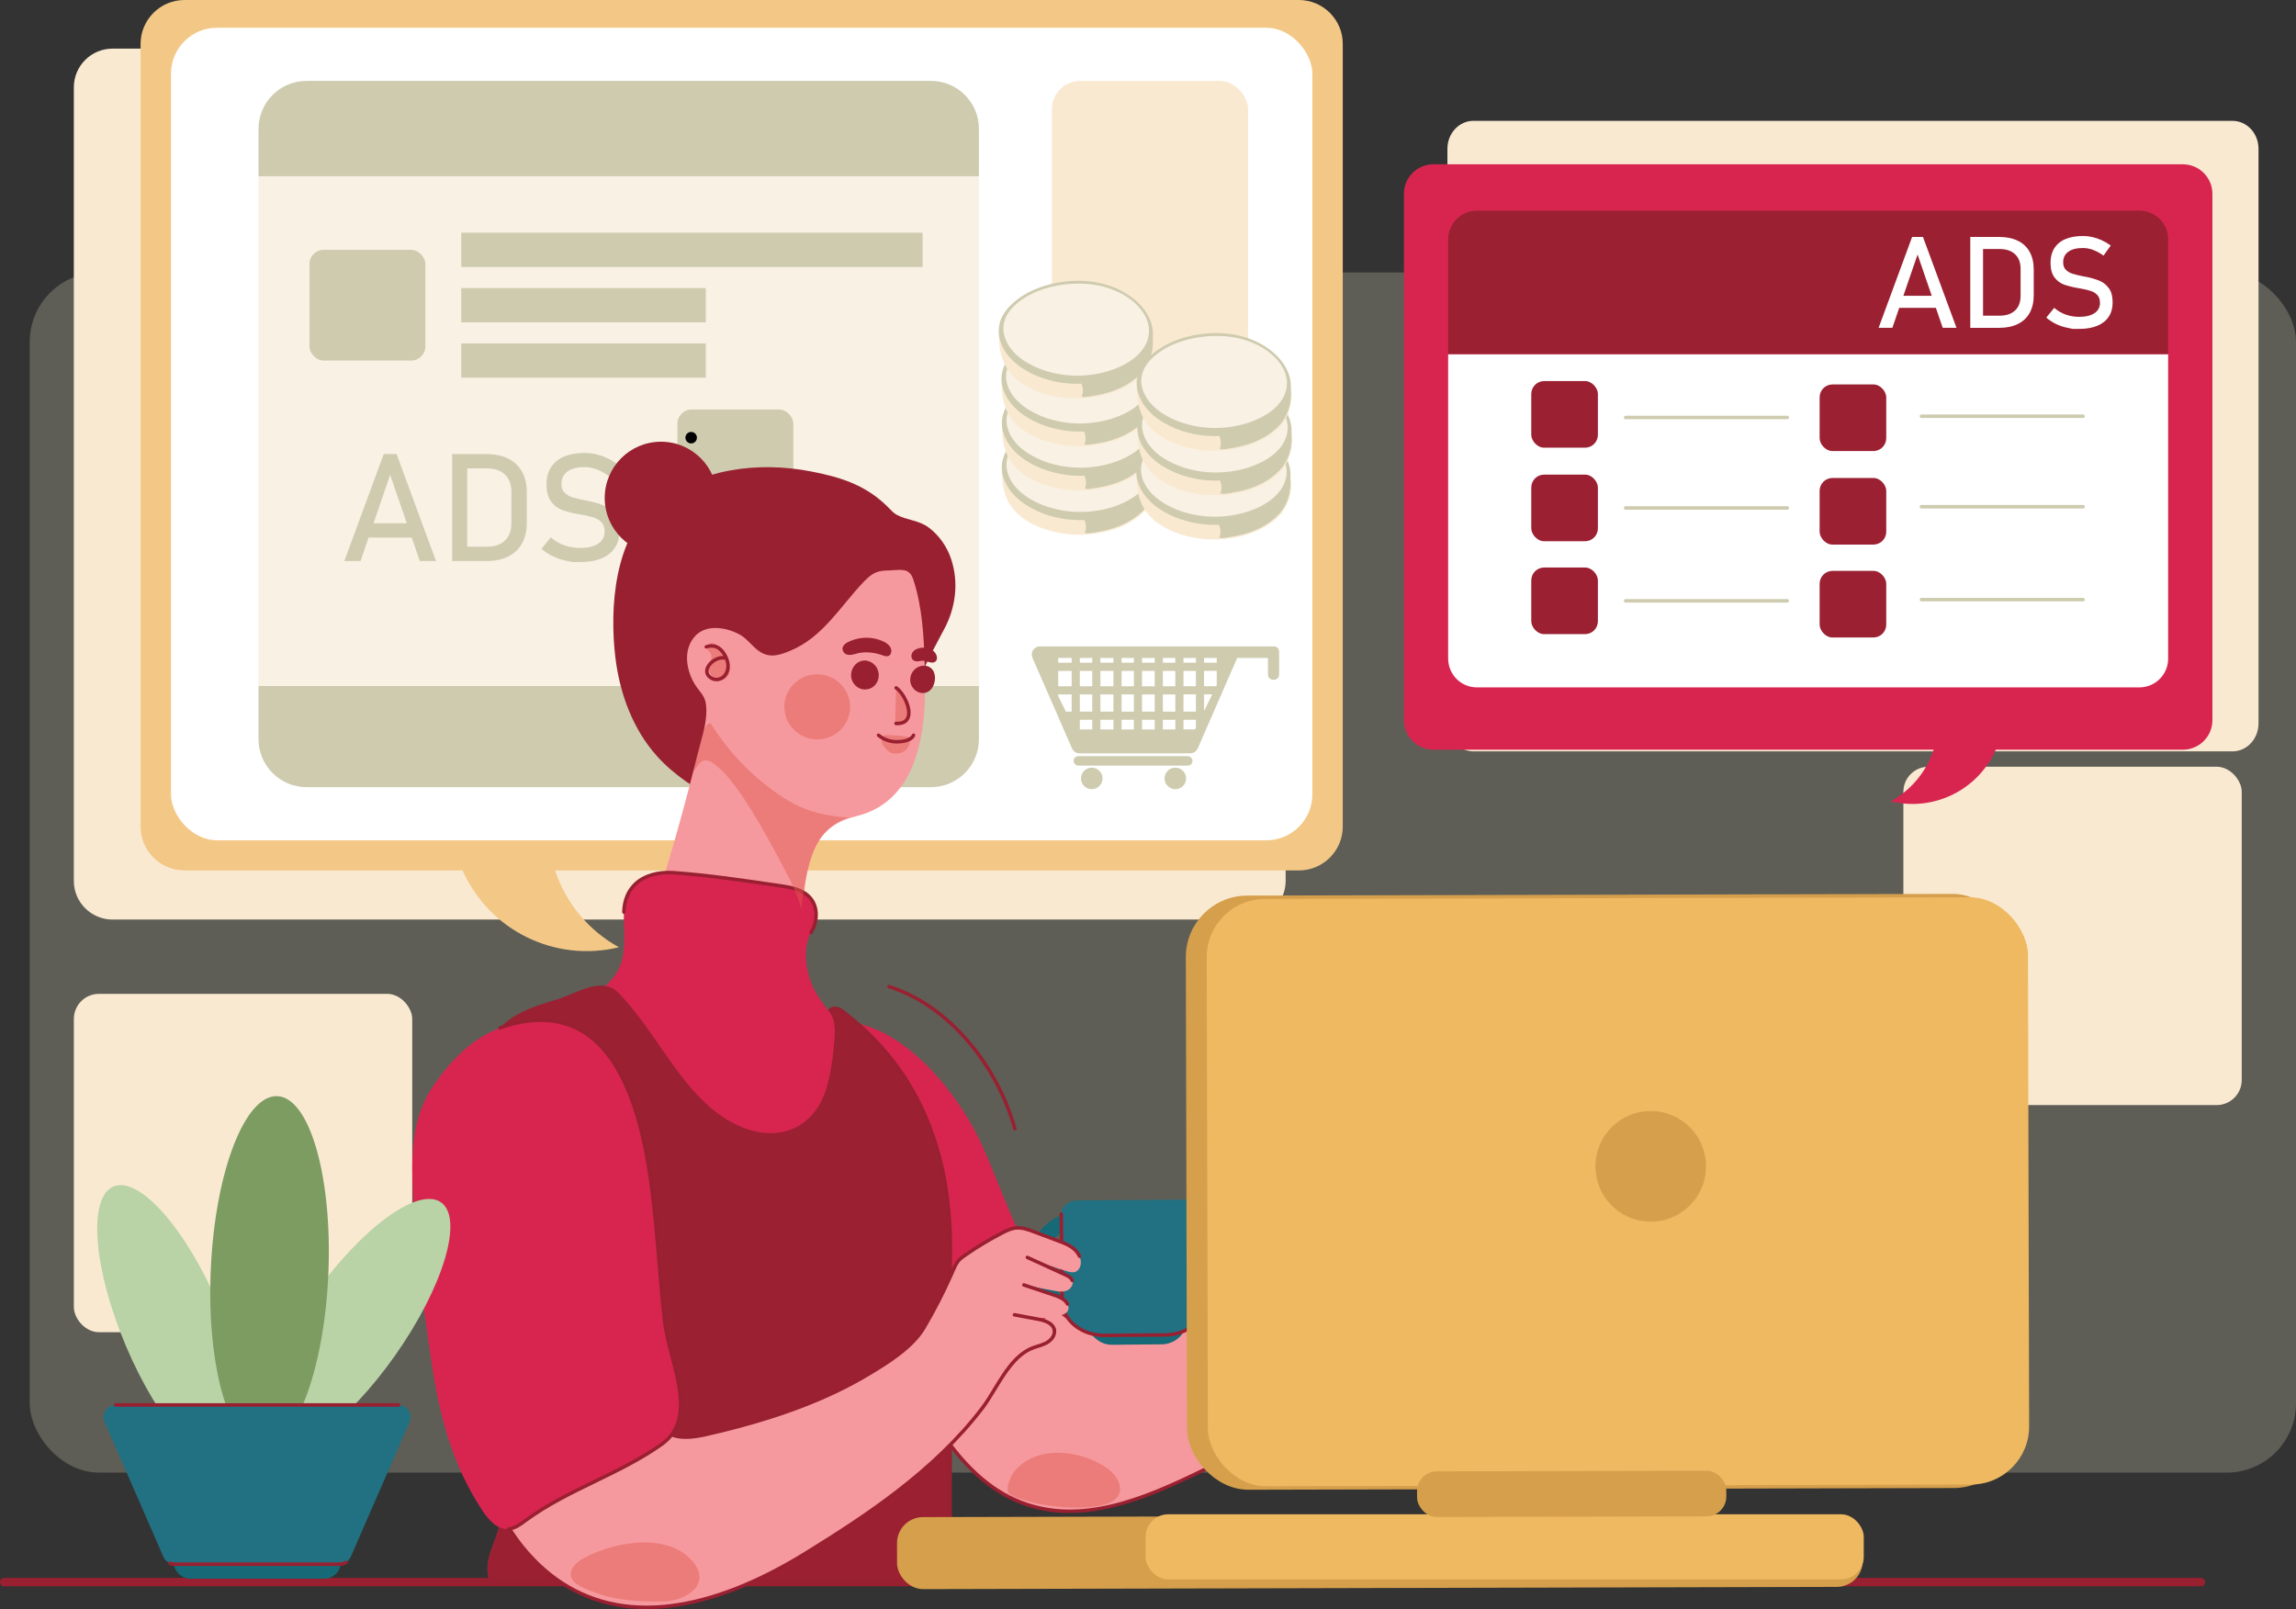 <svg xmlns="http://www.w3.org/2000/svg" id="Layer_2" data-name="Layer 2" viewBox="0 0 1000 700.85"><rect x="0" y="0" width="1000" height="700.85" fill="#333333" stroke="none"/><defs><style> .cls-1, .cls-2 { stroke: #992031; } .cls-1, .cls-2, .cls-3 { fill: #992031; } .cls-1, .cls-4 { stroke-miterlimit: 10; } .cls-5 { fill: #9b2032; } .cls-5, .cls-6, .cls-7, .cls-8, .cls-9, .cls-10, .cls-11, .cls-12, .cls-13, .cls-14, .cls-15, .cls-16, .cls-17, .cls-18, .cls-19, .cls-3 { stroke-width: 0px; } .cls-6 { opacity: .28; } .cls-6, .cls-12 { fill: #cecbaf; } .cls-6, .cls-15 { isolation: isolate; } .cls-2, .cls-20 { stroke-linecap: round; stroke-linejoin: round; stroke-width: 5px; } .cls-7 { fill: #fae9d1; } .cls-8 { fill: #f3c886; } .cls-9 { fill: #b9d2a6; } .cls-10 { fill: #d82550; } .cls-11 { fill: #7c9c62; } .cls-13 { fill: #efb961; } .cls-20 { fill: #000; stroke: #000; } .cls-14 { fill: #f8f1e4; } .cls-15 { fill: #e15a4d; opacity: .46; } .cls-16 { fill: #217182; } .cls-17 { fill: #f6999e; } .cls-18 { fill: #166976; } .cls-19 { fill: #fff; } .cls-4 { stroke-width: 3px; } .cls-4, .cls-21 { fill: #d59f4c; stroke: #d59f4c; } .cls-21 { stroke-miterlimit: 10; stroke-width: 3px; } </style></defs><g id="Layer_1-2" data-name="Layer 1"><g id="_08" data-name=" 08"><rect class="cls-6" x="12.96" y="118.67" width="987.04" height="522.73" rx="30.21" ry="30.21"></rect><path class="cls-7" d="M543.02,21.18H49.09c-9.32-.03-16.9,7.49-16.93,16.81v345.73c0,9.28,7.58,16.8,16.93,16.8h493.93c9.32.04,16.9-7.49,16.93-16.8h0V37.99c-.03-9.32-7.61-16.84-16.93-16.81,0,0,0,0,0,0Z"></path><path class="cls-7" d="M972.34,52.63h-330.6c-6.26,0-11.33,5.45-11.33,12.17v250.29c0,6.72,5.07,12.17,11.33,12.17h330.6c6.26,0,11.33-5.45,11.33-12.17V64.8c0-6.72-5.07-12.16-11.33-12.16Z"></path><path class="cls-8" d="M565.7,0H80.36c-10.57,0-19.13,8.57-19.13,19.13h0v340.86c0,10.57,8.57,19.13,19.13,19.13h121.12c11.61,26.16,40.28,40.24,68.08,33.45-13.16-7.23-23.09-19.18-27.77-33.45h323.91c10.57,0,19.13-8.57,19.13-19.13V19.13C584.83,8.57,576.26,0,565.7,0Z"></path><rect class="cls-19" x="74.47" y="12.09" width="497.12" height="353.9" rx="20.01" ry="20.01"></rect><path class="cls-12" d="M426.37,56.16c0-11.56-9.37-20.93-20.93-20.93H133.53c-11.56,0-20.93,9.37-20.93,20.93h0v20.62h313.77v-20.62Z"></path><path class="cls-12" d="M112.6,321.92c0,11.56,9.37,20.93,20.93,20.93h271.9c11.56,0,20.93-9.37,20.93-20.93v-23.21H112.6v23.21Z"></path><rect class="cls-14" x="112.6" y="76.78" width="313.76" height="221.93"></rect><rect class="cls-12" x="134.79" y="108.83" width="50.48" height="48.21" rx="6.16" ry="6.16"></rect><rect class="cls-12" x="295.05" y="178.38" width="50.48" height="48.21" rx="6.16" ry="6.16"></rect><rect class="cls-12" x="295.05" y="237.51" width="50.48" height="48.21" rx="6.16" ry="6.16"></rect><rect class="cls-12" x="200.9" y="101.36" width="200.92" height="14.93"></rect><rect class="cls-12" x="200.9" y="125.47" width="106.5" height="14.93"></rect><rect class="cls-12" x="200.9" y="149.57" width="106.5" height="14.93"></rect><path class="cls-12" d="M167.14,197.77l-17.17,46.58h7.05l3.51-10.22h18.8l3.51,10.22h7.05l-17.17-46.58h-5.57ZM162.67,227.92l7.26-21.14,7.27,21.14h-14.53Z"></path><path class="cls-12" d="M221.3,199.73c-2.65-1.3-5.84-1.95-9.58-1.95h-14.77v46.58h14.74c3.74,0,6.93-.65,9.59-1.96,2.57-1.22,4.69-3.21,6.07-5.7,1.39-2.5,2.09-5.51,2.08-9.03v-13.2c0-3.52-.69-6.53-2.08-9.03-1.37-2.49-3.49-4.48-6.05-5.7ZM222.74,227.92c0,3.25-.95,5.76-2.84,7.55-1.89,1.78-4.55,2.68-7.99,2.67h-8.42v-34.15h8.42c3.45,0,6.11.89,7.99,2.67,1.88,1.78,2.83,4.3,2.84,7.55v13.71Z"></path><path class="cls-12" d="M267.92,224.06c-1.19-1.7-2.83-3.02-4.74-3.83-2.28-.91-4.65-1.59-7.06-2.05l-.35-.07-.35-.06c-.08-.02-.16-.04-.24-.05-.08,0-.16-.03-.24-.05-1.91-.35-3.8-.8-5.66-1.36-1.28-.39-2.45-1.09-3.4-2.03-.91-.92-1.36-2.18-1.36-3.78v-.03c0-2.33.88-4.13,2.64-5.4s4.23-1.91,7.42-1.91c1.81,0,3.61.34,5.3.98,1.9.73,3.68,1.71,5.3,2.93l3.71-5.19c-1.45-1.05-3-1.96-4.63-2.71-1.53-.7-3.13-1.24-4.77-1.62-1.61-.36-3.26-.55-4.92-.54-3.48,0-6.46.53-8.94,1.6-2.48,1.07-4.36,2.62-5.65,4.66-1.29,2.04-1.94,4.5-1.94,7.38v.03c0,3.29.69,5.82,2.08,7.61,1.27,1.7,3.02,2.98,5.01,3.68,2.48.81,5.03,1.42,7.61,1.83l.48.09c.07.02.14.03.21.03.07,0,.14.01.21.03,1.75.29,3.48.72,5.17,1.26,1.26.41,2.38,1.14,3.27,2.11.84.95,1.26,2.24,1.27,3.86v.03c0,2.29-.93,4.05-2.79,5.3-1.86,1.25-4.47,1.87-7.85,1.87-2.37.02-4.72-.37-6.95-1.15-2.15-.78-4.14-1.95-5.86-3.46l-4.07,5c1.49,1.27,3.13,2.34,4.89,3.2,1.79.87,3.68,1.52,5.62,1.92l3.01.64h3.35c3.61,0,6.69-.53,9.24-1.59s4.5-2.6,5.84-4.61c1.35-2.02,2.02-4.45,2.02-7.3v-.06c.01-3.05-.62-5.46-1.89-7.22Z"></path><rect class="cls-12" x="467.6" y="329.34" width="51.78" height="4.13" rx="2.06" ry="2.06"></rect><circle class="cls-12" cx="475.5" cy="339.04" r="4.69"></circle><circle class="cls-12" cx="511.9" cy="339.04" r="4.69"></circle><path class="cls-12" d="M557,283.11c-.15-.49-.47-.91-.89-1.2-.06-.04-.12-.08-.19-.11-.26-.14-.55-.23-.84-.26-.08,0-.15,0-.23,0h-101.93c-1.96,0-3.54,1.59-3.54,3.54,0,.49.1.97.29,1.41l3.53,8.08,6.36,14.57,2,4.58c1.78,4.08,3.56,8.16,5.35,12.25.56,1.29,1.83,2.13,3.24,2.13h48.26c1.41,0,2.68-.84,3.25-2.13l17.19-39.4h13.39v7.26c0,1.24,1.01,2.25,2.25,2.25h.36c1.24,0,2.25-1.01,2.25-2.25v-10.04c0-.23-.03-.47-.1-.69ZM466.76,309.95h-2.54l-1.72-3.51-1.61-3.29v-.71h5.87v7.51ZM466.76,298.9h-5.87v-6.69h5.87v6.69ZM466.76,288.65h-5.87v-2.08h5.87v2.08ZM475.72,317.7h-5.42v-4.2h5.42v4.2ZM475.72,309.95h-5.42v-7.51h5.42v7.51ZM475.72,298.9h-5.42v-6.69h5.42v6.69ZM475.72,288.65h-5.42v-2.08h5.42v2.08ZM484.94,317.7h-5.67v-4.2h5.67v4.2ZM484.94,309.95h-5.67v-7.51h5.67v7.51ZM484.94,298.9h-5.67v-6.69h5.67v6.69ZM484.94,288.65h-5.67v-2.08h5.67v2.08ZM493.86,317.7h-5.37v-4.2h5.37v4.2ZM493.86,309.95h-5.37v-7.51h5.37v7.51ZM493.86,298.9h-5.37v-6.69h5.37v6.69ZM493.86,288.65h-5.37v-2.08h5.37v2.08ZM502.93,317.7h-5.52v-4.2h5.52v4.2ZM502.93,309.95h-5.52v-7.51h5.52v7.51ZM502.93,298.9h-5.52v-6.69h5.52v6.69ZM502.93,288.65h-5.52v-2.08h5.52v2.08ZM511.9,317.7h-5.42v-4.2h5.42v4.2ZM511.9,309.95h-5.42v-7.51h5.42v7.51ZM511.9,298.9h-5.42v-6.69h5.42v6.69ZM511.9,288.65h-5.42v-2.08h5.42v2.08ZM520.87,316.94l-.37.75h-5.05v-4.2h5.42v3.46ZM520.87,309.94h-5.42v-7.51h5.42v7.51ZM520.87,298.89h-5.42v-6.69h5.42v6.69ZM520.87,288.64h-5.42v-2.08h5.42v2.08ZM527.48,303.45l-3.06,6.26v-7.27h3.57l-.51,1.01ZM529.94,298.43l-.23.46h-5.29v-6.69h5.52v6.24ZM529.94,288.64h-5.52v-2.08h5.52v2.08Z"></path><rect class="cls-7" x="458.12" y="35.23" width="85.47" height="170.64" rx="12.34" ry="12.34"></rect><path class="cls-7" d="M438.45,217.05c3.12,7.17,9.92,10.95,15.24,12.94,7.66,2.88,15.93,3.53,23.77,2.35,6.77-1.01,13.92-3.26,19.8-8.54.52-.47,1.03-.96,1.52-1.49,4.08-4.37,6.42-12.17,4.06-19.44-.95-2.91-2.63-5.29-4.62-6.54-1.17-.73-2.42-1.08-3.65-1.43-2.11-.61-3.71-2.05-5.74-3.04-2.32-1.12-4.75-2-7.25-2.62-10.4-2.61-22.72-.99-31.61,3.47-1.65.83-3.35,2.32-5.03,2.58-2,.3-3.74.59-5.5,2.25-1.46,1.38-2.45,3.19-2.81,5.17-.16,1.01-.24,2.02-.21,3.04,0,4.33.64,8.09,2.04,11.29Z"></path><path class="cls-12" d="M464.49,213.68l.23.41c.8,1.4,1.78,2.55,2.72,3.75,2.06,2.63,3.99,5.62,5.12,9.3.39,1.27.66,2.82.17,4-.11.21-.19.44-.23.68-.11,1,4.08.08,4.66,0,6.76-1.01,13.92-3.26,19.8-8.54.52-.47,1.03-.96,1.52-1.49,4.07-4.37,6.41-12.17,4.06-19.44-.95-2.91-2.62-5.29-4.62-6.54-1.17-.73-2.42-1.08-3.65-1.43-2.11-.61-3.71-2.05-5.74-3.04-1.26-.61-2.54-1.14-3.86-1.6-1.14-.4-2.65-1.22-3.83-1.06s-2.65,1.28-3.8,1.9c-1.38.74-2.73,1.55-4.07,2.43-3.27,2.15-6.61,4.99-8.23,9.74-.65,1.89-.99,4.03-1.29,6.09-.26,1.81.29,3.44,1.05,4.86Z"></path><path class="cls-12" d="M438.21,210.84c1.61,3.09,4.2,5.95,7.54,8.32.16.11.3.22.47.33,5.48,3.72,12.7,6.27,20.39,6.89,12.4,1,25.34-3.14,32.12-10.41,4.06-4.35,5.53-9.6,4.35-14.68-1.89-8.11-10.26-15.55-21.56-18.38-10.4-2.6-22.72-.99-31.61,3.47-4.73,2.37-8.78,5.63-11.2,9.33-3.16,4.86-3.05,10.27-.51,15.14Z"></path><path class="cls-14" d="M440.12,208.98c1.52,2.76,3.96,5.32,7.12,7.43l.45.3c5.17,3.33,12,5.6,19.27,6.15,11.71.89,23.95-2.81,30.36-9.31,3.83-3.89,5.22-8.58,4.11-13.12-1.78-7.25-9.68-13.89-20.37-16.43-9.83-2.32-21.47-.87-29.87,3.11-4.47,2.13-8.3,5.03-10.58,8.35-2.98,4.34-2.88,9.18-.49,13.52Z"></path><path class="cls-7" d="M438.49,197.75c3.12,7.17,9.92,10.95,15.24,12.95,7.66,2.88,15.93,3.53,23.77,2.35,6.76-1.01,13.92-3.26,19.8-8.54.52-.47,1.03-.96,1.52-1.49,4.08-4.37,6.42-12.17,4.06-19.44-.95-2.92-2.62-5.29-4.62-6.54-1.17-.73-2.42-1.09-3.65-1.44-2.11-.59-3.71-2.04-5.74-3.03-2.32-1.12-4.75-2-7.25-2.62-10.4-2.61-22.72-.99-31.61,3.47-1.65.83-3.35,2.32-5.03,2.58-2,.3-3.74.59-5.49,2.25-1.46,1.38-2.45,3.19-2.82,5.17-.16,1.01-.23,2.02-.21,3.04,0,4.31.65,8.1,2.04,11.28Z"></path><path class="cls-12" d="M464.53,194.39c.07.14.15.28.23.41.8,1.4,1.78,2.55,2.72,3.75,2.06,2.63,3.99,5.62,5.12,9.3.39,1.27.66,2.81.18,4-.11.21-.19.44-.23.68-.11,1,4.08.08,4.66,0,6.76-1.01,13.92-3.26,19.8-8.54.52-.47,1.03-.96,1.52-1.49,4.07-4.37,6.42-12.17,4.06-19.44-.95-2.92-2.63-5.29-4.62-6.54-1.17-.73-2.42-1.08-3.65-1.43-2.11-.61-3.71-2.05-5.74-3.04-1.26-.61-2.54-1.14-3.86-1.61-1.14-.4-2.65-1.22-3.83-1.06s-2.65,1.28-3.8,1.9c-1.38.74-2.73,1.55-4.07,2.43-3.27,2.15-6.61,4.99-8.21,9.74-.65,1.89-.99,4.03-1.29,6.09-.29,1.81.27,3.44,1.03,4.86Z"></path><path class="cls-12" d="M438.25,191.55c1.61,3.09,4.2,5.95,7.54,8.31l.47.33c5.48,3.72,12.7,6.27,20.39,6.89,12.4,1,25.34-3.14,32.12-10.41,4.06-4.35,5.53-9.6,4.35-14.68-1.89-8.11-10.25-15.55-21.56-18.38-10.4-2.61-22.72-.99-31.61,3.47-4.73,2.37-8.78,5.62-11.2,9.33-3.16,4.85-3.04,10.27-.51,15.14Z"></path><path class="cls-14" d="M440.16,189.7c1.52,2.76,3.96,5.32,7.12,7.43l.45.3c5.17,3.33,11.99,5.6,19.26,6.15,11.71.89,23.95-2.81,30.36-9.31,3.83-3.89,5.23-8.58,4.11-13.12-1.78-7.25-9.69-13.9-20.37-16.43-9.83-2.33-21.47-.87-29.87,3.11-4.47,2.13-8.3,5.03-10.58,8.34-2.99,4.32-2.88,9.16-.48,13.53Z"></path><path class="cls-7" d="M438.3,178.51c3.12,7.17,9.92,10.95,15.24,12.94,7.66,2.88,15.93,3.53,23.77,2.35,6.76-1.01,13.92-3.26,19.8-8.54.52-.47,1.03-.96,1.52-1.49,4.07-4.37,6.42-12.17,4.06-19.44-.95-2.91-2.63-5.29-4.62-6.54-1.16-.73-2.41-1.08-3.65-1.43-2.11-.61-3.71-2.05-5.74-3.04-2.32-1.12-4.75-2-7.25-2.62-10.4-2.61-22.72-.99-31.6,3.47-1.65.83-3.35,2.32-5.03,2.58-2.01.3-3.74.59-5.5,2.25-1.46,1.38-2.45,3.19-2.82,5.17-.16,1.01-.23,2.02-.21,3.04,0,4.33.65,8.09,2.04,11.29Z"></path><path class="cls-12" d="M464.34,175.14c.07.14.15.28.23.41.8,1.4,1.78,2.55,2.72,3.75,2.06,2.63,3.99,5.62,5.12,9.3.39,1.27.66,2.81.17,4-.11.21-.19.44-.23.68-.11,1,4.08.08,4.66,0,6.77-1.01,13.92-3.26,19.8-8.54.52-.47,1.03-.96,1.52-1.49,4.08-4.37,6.42-12.17,4.06-19.44-.95-2.91-2.62-5.29-4.62-6.54-1.17-.73-2.42-1.08-3.65-1.43-2.11-.61-3.71-2.05-5.74-3.04-1.25-.61-2.54-1.14-3.86-1.6-1.14-.4-2.66-1.22-3.83-1.06s-2.65,1.28-3.8,1.9c-1.38.74-2.74,1.55-4.07,2.43-3.27,2.15-6.61,4.99-8.23,9.74-.65,1.89-.99,4.03-1.29,6.09-.27,1.81.29,3.44,1.05,4.86Z"></path><path class="cls-12" d="M438.07,172.3c1.61,3.09,4.2,5.95,7.54,8.31.16.11.3.22.47.33,5.48,3.72,12.7,6.27,20.39,6.89,12.4,1,25.34-3.14,32.12-10.41,4.06-4.35,5.53-9.6,4.35-14.68-1.89-8.11-10.26-15.55-21.56-18.38-10.4-2.61-22.72-.99-31.6,3.47-4.73,2.37-8.78,5.63-11.2,9.33-3.16,4.85-3.05,10.27-.51,15.14Z"></path><path class="cls-14" d="M439.97,170.44c1.52,2.76,3.96,5.32,7.12,7.43l.45.3c5.17,3.33,12,5.6,19.26,6.15,11.71.89,23.95-2.81,30.36-9.31,3.83-3.89,5.22-8.58,4.11-13.12-1.78-7.25-9.69-13.89-20.37-16.43-9.83-2.33-21.47-.87-29.87,3.11-4.47,2.13-8.3,5.03-10.59,8.35-2.99,4.34-2.88,9.18-.48,13.52Z"></path><path class="cls-7" d="M437.12,157.69c3.12,7.17,9.92,10.95,15.24,12.95,7.66,2.88,15.93,3.53,23.77,2.35,6.77-1.02,13.92-3.26,19.8-8.55.52-.47,1.03-.96,1.52-1.48,4.08-4.37,6.42-12.19,4.06-19.44-.95-2.91-2.63-5.28-4.62-6.54-1.17-.73-2.42-1.09-3.65-1.44-2.11-.61-3.71-2.04-5.74-3.04-2.32-1.12-4.75-2-7.25-2.62-10.4-2.6-22.72-.98-31.61,3.47-1.65.83-3.35,2.32-5.03,2.58-2,.3-3.74.59-5.5,2.25-1.46,1.38-2.45,3.19-2.81,5.17-.16,1.01-.23,2.02-.21,3.04,0,4.33.64,8.09,2.04,11.29Z"></path><path class="cls-12" d="M463.15,154.32l.23.41c.8,1.4,1.78,2.55,2.74,3.75,2.06,2.63,3.99,5.62,5.12,9.3.39,1.27.66,2.81.17,3.99-.11.21-.19.44-.23.68-.11,1,4.08.08,4.66,0,6.76-1.01,13.92-3.26,19.8-8.55.52-.47,1.03-.96,1.52-1.48,4.07-4.37,6.41-12.17,4.06-19.44-.95-2.91-2.62-5.28-4.62-6.54-1.17-.73-2.42-1.09-3.65-1.44-2.11-.61-3.71-2.04-5.74-3.04-1.26-.61-2.54-1.14-3.86-1.61-1.14-.4-2.65-1.22-3.83-1.06s-2.65,1.28-3.8,1.9c-1.38.74-2.73,1.55-4.07,2.43-3.27,2.15-6.61,4.98-8.23,9.74-.65,1.89-.99,4.03-1.29,6.09-.29,1.82.27,3.44,1.03,4.87Z"></path><path class="cls-12" d="M436.88,151.49c1.61,3.09,4.2,5.95,7.54,8.31l.47.33c5.48,3.72,12.7,6.27,20.39,6.89,12.4,1,25.34-3.14,32.12-10.41,4.06-4.35,5.53-9.6,4.35-14.68-1.89-8.11-10.26-15.55-21.56-18.38-10.4-2.6-22.72-.99-31.61,3.48-4.73,2.37-8.78,5.62-11.2,9.33-3.16,4.84-3.04,10.26-.51,15.13Z"></path><path class="cls-14" d="M438.78,149.62c1.52,2.76,3.96,5.32,7.12,7.43l.45.3c5.17,3.32,12,5.6,19.27,6.15,11.71.89,23.95-2.81,30.36-9.32,3.83-3.89,5.22-8.58,4.11-13.12-1.78-7.25-9.68-13.9-20.37-16.43-9.83-2.32-21.47-.87-29.87,3.11-4.47,2.13-8.3,5.03-10.58,8.35-2.99,4.34-2.88,9.18-.49,13.52Z"></path><path class="cls-7" d="M497.05,219.11c3.12,7.17,9.92,10.95,15.24,12.95,7.67,2.88,15.93,3.53,23.77,2.35,6.76-1.01,13.92-3.26,19.8-8.54.52-.47,1.03-.96,1.52-1.49,4.08-4.37,6.42-12.17,4.06-19.44-.95-2.91-2.62-5.28-4.62-6.54-1.17-.73-2.42-1.09-3.65-1.44-2.11-.61-3.71-2.04-5.74-3.04-2.32-1.12-4.75-2-7.25-2.62-10.4-2.6-22.72-.98-31.61,3.47-1.65.82-3.35,2.32-5.03,2.57-2,.3-3.74.61-5.49,2.25-1.46,1.38-2.45,3.19-2.82,5.17-.16,1.01-.23,2.02-.21,3.04,0,4.33.65,8.09,2.04,11.29Z"></path><path class="cls-12" d="M523.09,215.75c.07.14.15.27.23.41.8,1.4,1.78,2.55,2.72,3.75,2.06,2.63,3.99,5.62,5.12,9.3.39,1.27.66,2.81.18,3.99-.11.21-.19.44-.24.68-.11,1,4.08.08,4.66,0,6.76-1.01,13.92-3.26,19.8-8.54.52-.47,1.03-.96,1.52-1.49,4.07-4.37,6.42-12.17,4.06-19.44-.95-2.91-2.63-5.28-4.62-6.54-1.16-.73-2.42-1.09-3.65-1.44-2.11-.59-3.71-2.04-5.74-3.03-1.26-.61-2.54-1.14-3.86-1.61-1.14-.4-2.65-1.22-3.83-1.06s-2.65,1.28-3.8,1.9c-1.38.74-2.73,1.55-4.07,2.43-3.27,2.15-6.61,4.99-8.21,9.74-.65,1.89-.99,4.03-1.29,6.09-.28,1.8.28,3.43,1.03,4.85Z"></path><path class="cls-12" d="M496.81,212.91c1.61,3.09,4.2,5.95,7.54,8.31l.47.33c5.48,3.72,12.7,6.27,20.39,6.89,12.4,1,25.34-3.14,32.12-10.41,4.06-4.35,5.53-9.6,4.35-14.68-1.89-8.11-10.25-15.55-21.56-18.38-10.4-2.61-22.72-.99-31.61,3.47-4.73,2.37-8.78,5.62-11.2,9.33-3.16,4.85-3.04,10.27-.51,15.14Z"></path><path class="cls-14" d="M498.72,211.05c1.52,2.76,3.96,5.32,7.13,7.43l.44.3c5.17,3.33,12,5.6,19.27,6.15,11.71.89,23.95-2.81,30.36-9.31,3.83-3.89,5.23-8.58,4.11-13.12-1.78-7.25-9.69-13.9-20.37-16.43-9.83-2.33-21.47-.87-29.87,3.11-4.47,2.13-8.3,5.03-10.58,8.34-2.99,4.35-2.88,9.18-.49,13.53Z"></path><path class="cls-7" d="M497.5,199.87c3.12,7.17,9.92,10.95,15.24,12.94,7.66,2.88,15.93,3.53,23.77,2.35,6.76-1.01,13.92-3.26,19.8-8.54.52-.47,1.03-.96,1.52-1.49,4.08-4.37,6.42-12.17,4.06-19.44-.95-2.92-2.62-5.29-4.62-6.54-1.17-.73-2.42-1.08-3.65-1.43-2.11-.61-3.71-2.05-5.74-3.04-2.32-1.12-4.75-2-7.25-2.62-10.4-2.61-22.72-.99-31.61,3.47-1.65.83-3.35,2.32-5.03,2.58-2,.3-3.74.59-5.49,2.25-1.46,1.38-2.45,3.19-2.82,5.17-.16,1.01-.24,2.02-.21,3.04,0,4.32.64,8.09,2.04,11.29Z"></path><path class="cls-12" d="M523.54,196.5l.23.41c.8,1.4,1.78,2.55,2.72,3.75,2.06,2.63,3.99,5.62,5.12,9.3.39,1.27.66,2.81.17,4-.11.21-.19.44-.23.68-.11,1,4.08.08,4.66,0,6.76-1.01,13.92-3.26,19.8-8.54.52-.47,1.03-.96,1.52-1.49,4.07-4.37,6.42-12.17,4.06-19.44-.95-2.91-2.62-5.29-4.62-6.54-1.16-.73-2.42-1.08-3.65-1.43-2.11-.61-3.71-2.05-5.74-3.04-1.26-.61-2.54-1.14-3.86-1.61-1.14-.4-2.65-1.22-3.83-1.06s-2.65,1.28-3.8,1.9c-1.38.74-2.73,1.55-4.07,2.43-3.27,2.15-6.61,4.99-8.23,9.74-.65,1.89-.99,4.03-1.29,6.09-.28,1.81.29,3.44,1.05,4.86Z"></path><path class="cls-12" d="M497.26,193.66c1.61,3.09,4.2,5.95,7.54,8.31.16.11.3.22.47.33,5.48,3.72,12.7,6.27,20.39,6.89,12.4,1,25.34-3.14,32.12-10.41,4.06-4.35,5.53-9.6,4.35-14.68-1.89-8.11-10.26-15.55-21.56-18.38-10.4-2.61-22.72-.99-31.61,3.47-4.73,2.37-8.78,5.63-11.2,9.33-3.16,4.86-3.04,10.27-.51,15.14Z"></path><path class="cls-14" d="M499.17,191.8c1.52,2.76,3.96,5.32,7.12,7.43l.45.3c5.17,3.33,12,5.6,19.27,6.15,11.71.89,23.95-2.81,30.36-9.31,3.83-3.89,5.23-8.58,4.11-13.12-1.78-7.25-9.68-13.89-20.37-16.43-9.83-2.33-21.47-.87-29.87,3.11-4.47,2.13-8.3,5.03-10.58,8.34-3,4.34-2.88,9.18-.49,13.53Z"></path><path class="cls-7" d="M497.19,180.47c3.12,7.17,9.92,10.95,15.24,12.94,7.66,2.88,15.93,3.53,23.77,2.35,6.76-1.01,13.92-3.26,19.8-8.54.52-.47,1.03-.96,1.52-1.49,4.08-4.37,6.42-12.19,4.06-19.44-.95-2.91-2.62-5.29-4.62-6.54-1.17-.73-2.42-1.08-3.65-1.43-2.11-.61-3.71-2.05-5.74-3.04-2.32-1.12-4.75-2-7.25-2.62-10.4-2.61-22.72-.99-31.61,3.47-1.65.83-3.35,2.32-5.03,2.58-2,.3-3.74.59-5.49,2.25-1.46,1.38-2.45,3.19-2.82,5.17-.16,1.01-.24,2.02-.21,3.04,0,4.33.65,8.09,2.04,11.29Z"></path><path class="cls-12" d="M523.23,177.1c.07.14.15.28.23.41.8,1.4,1.78,2.55,2.74,3.75,2.06,2.63,3.99,5.62,5.12,9.3.39,1.27.66,2.81.18,4-.11.21-.19.44-.23.68-.11,1,4.08.08,4.66,0,6.76-1.01,13.92-3.26,19.8-8.54.52-.47,1.03-.96,1.52-1.49,4.07-4.37,6.42-12.17,4.06-19.44-.95-2.91-2.63-5.29-4.62-6.54-1.16-.73-2.41-1.08-3.65-1.43-2.11-.61-3.71-2.05-5.74-3.04-1.26-.61-2.54-1.14-3.86-1.6-1.14-.4-2.65-1.23-3.83-1.06s-2.65,1.28-3.8,1.9c-1.38.74-2.73,1.55-4.07,2.43-3.27,2.15-6.61,4.99-8.23,9.74-.65,1.89-.99,4.03-1.29,6.09-.29,1.81.28,3.44,1.03,4.86Z"></path><path class="cls-12" d="M496.96,174.26c1.61,3.09,4.2,5.95,7.54,8.31l.47.33c5.48,3.72,12.7,6.27,20.39,6.89,12.4,1,25.34-3.14,32.12-10.41,4.06-4.35,5.53-9.6,4.35-14.68-1.89-8.11-10.25-15.55-21.56-18.38-10.4-2.61-22.72-.99-31.61,3.47-4.73,2.37-8.78,5.63-11.2,9.33-3.16,4.86-3.04,10.27-.51,15.14Z"></path><path class="cls-14" d="M498.86,172.4c1.52,2.76,3.96,5.32,7.12,7.43l.45.3c5.17,3.33,11.99,5.6,19.26,6.15,11.71.89,23.95-2.81,30.36-9.31,3.83-3.89,5.23-8.58,4.11-13.12-1.78-7.25-9.69-13.89-20.37-16.43-9.83-2.33-21.47-.87-29.87,3.11-4.47,2.13-8.3,5.03-10.58,8.35-3,4.34-2.88,9.18-.48,13.52Z"></path><circle class="cls-3" cx="287.88" cy="216.89" r="24.5"></circle><path class="cls-17" d="M401.23,609.93c2.13,3.51,4.29,6.99,6.48,10.44,9.13,14.34,21.02,27.81,36.87,33.96,26.77,10.42,55.19-2.11,79.2-13.85,43.84-21.42,88.09-43.16,130.42-67.42,15.88-9.1,38.55-18.77,47.04-36.21,3.53-7.25-7.55-12.37-16-14.96-2.39-.74-4.82-1.34-7.28-1.78-12.12-1.96-24.53-.91-36.14,3.07-11.73,4.02-21.47,11.66-32.32,17.43-13.78,7.33-28.81,11.65-43.57,16.52-24.67,8.15-49.33,15.88-74.92,20.66-5.22.98-10.65.7-15.82-.4-3.89-.83-7.07-1.27-10.34-3.7l-31.34-23.38c-2.59-1.93-5.22-3.89-8.25-5-2.98-1.04-6.15-1.39-9.28-1.02-2.94.3-4.82-.79-7.68-1.57-6.28-1.72-13.2-1.51-19.11,1.39-9.02,4.42-15.74,17.16-10.6,26.58,7.23,13.25,14.82,26.35,22.65,39.24Z"></path><path class="cls-15" d="M474.78,635.49c1.54.61,3.03,1.32,4.48,2.13,3.49,1.97,6.64,4.54,7.91,7.75,5.9,14.83-27.64,11.73-37.04,9.09-2.62-.74-9.02-2.13-10.65-3.98-1.38-1.59-.12-5.1.61-6.72,2.02-4.56,6.88-8.37,12.71-9.98,7.12-1.95,15.15-1.01,21.98,1.72Z"></path><path class="cls-3" d="M465.92,659.01c-7.4.04-14.74-1.3-21.64-3.97-13.81-5.36-25.99-16.57-37.23-34.27-2.09-3.29-4.26-6.81-6.49-10.45h0c-8.17-13.45-15.79-26.67-22.66-39.27-2.13-3.89-2.43-8.7-.91-13.53,1.93-6.06,6.47-11.46,11.85-14.1,5.75-2.82,12.72-3.35,19.64-1.44.78.22,1.48.45,2.15.67,1.83.61,3.25,1.08,5.25.87,3.25-.38,6.54-.01,9.62,1.06,3.16,1.16,5.84,3.16,8.45,5.1l31.37,23.37c2.74,2.05,5.39,2.6,8.73,3.29l1.3.27c5.48,1.17,10.69,1.31,15.52.4,26.25-4.9,51.36-12.88,74.82-20.64,2.35-.78,4.76-1.55,7.08-2.31,12.22-3.96,24.85-8.04,36.37-14.16,3.72-1.98,7.38-4.22,10.92-6.39,6.76-4.14,13.75-8.43,21.51-11.09,11.73-4.03,24.27-5.1,36.51-3.12,2.5.45,4.96,1.05,7.38,1.81,5.23,1.6,14.36,5.07,16.66,10.36.8,1.83.73,3.74-.2,5.66-7.17,14.75-24.04,23.86-38.92,31.9-2.97,1.61-5.78,3.12-8.42,4.64-43.78,25.09-89.83,47.59-130.47,67.44-18.89,9.24-38.63,17.86-58.19,17.86ZM401.88,609.54c2.21,3.63,4.38,7.14,6.47,10.42,11.07,17.41,23.01,28.42,36.51,33.66,25.84,10.06,53-1.31,78.59-13.83,40.61-19.84,86.64-42.33,130.38-67.4,2.67-1.52,5.48-3.04,8.46-4.66,14.68-7.93,31.31-16.92,38.28-31.23.74-1.52.79-2.95.17-4.39-2.06-4.73-10.73-7.99-15.71-9.51-2.36-.73-4.75-1.32-7.18-1.76-11.99-1.94-24.28-.9-35.77,3.04-7.61,2.6-14.52,6.84-21.21,10.95-3.56,2.18-7.24,4.44-11,6.43-11.64,6.19-24.34,10.3-36.61,14.27-2.32.75-4.72,1.52-7.07,2.3-23.52,7.77-48.68,15.77-75.02,20.69-5.04.94-10.46.8-16.13-.41-.44-.09-.87-.18-1.29-.27-3.39-.7-6.31-1.31-9.33-3.56l-31.34-23.38c-2.51-1.87-5.11-3.81-8.06-4.9-2.87-1-5.93-1.33-8.94-.98-2.32.24-4.05-.33-5.88-.94-.66-.22-1.34-.44-2.08-.65-6.56-1.8-13.15-1.32-18.56,1.34-5.02,2.46-9.26,7.52-11.07,13.2-1,3.14-1.67,7.82.8,12.34,6.84,12.58,14.45,25.77,22.6,39.21Z"></path><path class="cls-10" d="M364.82,602.1c-14.24-22.37-26.73-45.8-37.38-70.09-5.99-13.68-10.28-27.05-6.94-41.93,3.09-13.74,8.47-26.88,19.78-35.92,36.06-28.78,74.29,14.98,87.76,45.33,8.21,18.47,14.3,38.11,25.73,54.77,6.06,8.82,7.73,15.56-1.35,22.45-12.68,9.62-25.05,19.64-36.98,30.19-7.72,6.83-21.82,23.9-34.2,17.34-2.4-1.27-4.06-3.58-5.61-5.82-3.71-5.36-7.31-10.8-10.82-16.31Z"></path><path class="cls-3" d="M353.4,205.37c13.3,2.57,24.22,6.11,33.85,16.01.99,1.03,1.98,2.1,3.23,2.79,4.59,2.51,9.58,2.29,14.05,5.63,4.58,3.42,8,8.42,9.77,13.83,3.3,10.07,1.98,20.82-2.93,30.12-7.58,14.39-13.03,23.02-14.23,39.32-.46,6.19-1.07,12.92-4.61,18.22-2.84,4.26-7.62,6.05-11.36,9.31-3.81,3.33-6.69,6.44-11.14,9.11-8.92,5.35-18.39,7.34-28.63,8-10.3.67-19.85-4.34-28.87-9.08-9.68-5.08-19.03-11.12-26.34-19.25-10.59-11.78-16.29-27.38-18.18-43.09-2.61-21.66-.36-52.2,17.57-66.82,18.89-15.38,44.43-18.64,67.8-14.11Z"></path><path class="cls-17" d="M287.99,431.53c-3.09-2.45-5.78-5.38-7.96-8.67-1.19-1.83-2.23-3.86-2.28-6.03-.04-1.83.63-3.59,1.27-5.3,10.91-28.96,18.68-58.96,26.42-88.91,1.27-4.89,2.56-10,2.13-15.1-.41-4.72-2.72-5.85-4.98-9.55-3.88-6.35-5.21-15.44.44-21.21,4.69-4.8,12.88-3.65,18.86-.54,3.68,1.92,5.82,5.64,9.29,7.78,4.41,2.72,8.52,1.28,12.95-.54,14.24-5.86,21.81-19.3,31.95-29.94,1.67-1.75,3.49-3.47,5.76-4.31,1.8-.66,3.75-.72,5.67-.77,4.62-.12,8.49-1.45,10.26,3.96,4.05,12.37,4.63,25.28,5,38.2.05,1.89.08,3.78.12,5.68.44,22.39-3.19,52.51-29.51,59.09-8.6,2.15-14.82,5.81-18.64,14.39-3.37,7.55-4.23,15.92-5.05,24.13-1.12,11.23-2.23,22.46-3.35,33.69-.44,4.36.47,9.43-3.33,12.15-3.53,2.52-7.91,4.1-12.2,4.74-6.13.91-12.39-.12-18.4-1.65-8.75-2.22-17.51-5.75-24.41-11.28Z"></path><path class="cls-10" d="M353.39,428.26c-2.6-6.39-3.74-16-.14-22.06,3.49-5.88,3.2-13.66-3.15-17.42-3.21-1.9-7-2.48-10.68-3.02-15.21-2.25-30.43-4.51-45.78-5.63-11.56-.84-21.47,4.37-21.91,17.12-.3,8.64,1.74,19.01-3.35,26.67-4.26,6.39-11.11,11.11-17.88,14.47-8.52,4.24-17.8,7.37-25.02,13.56-14.94,12.82-21.3,44.71-24.61,63.29-4.5,25.11-3.83,51.15,2.25,75.93,3.99,16.24,10.31,31.84,13.93,48.17,1.89,8.52,2.46,16.93.4,25.45-1.9,7.85-7.19,15.5-4.26,23.71h68.98l87.18.02h31.53c2.59,0,6.66.8,9.13,0,7.54-2.43-4.36-14.94-6.37-18.75-6.53-12.35-6.39-29.53-4.68-45.13.68-6.26,1.62-12.26,2.47-17.6,3.59-22.49,11.36-44.32,11.9-67.26.84-35.9-23.3-66.26-46.02-92.16-5.19-5.88-10.93-11.98-13.93-19.35Z"></path><path class="cls-5" d="M402.78,485.44c-.2-.45-.41-.89-.61-1.34-7.34-16.23-18.3-30.12-32.19-41.25-2.16-1.73-5.64-5.32-8.42-2.85-.07.05-.12.11-.15.19-.03.11-.03.22,0,.33.2.81.67,1.52,1.03,2.27,1.83,3.82.96,10.01.61,14.1-.45,4.82-1.23,9.59-2.35,14.3-4.76,20.42-22.01,27.73-40.81,18.26-9.56-4.82-17.1-12.87-23.59-21.38-8.95-11.74-16.64-24.92-26.87-35.6-7.3-7.61-18.62.4-26.93,2.86-8.13,2.41-16.53,4.97-22.89,10.58-17.53,15.46-17.95,55.88-19.14,77.2-1.35,24.01.23,48.09,4.7,71.71,4.26,22.4,17.86,46.96,12.28,69.98-1.9,7.85-7.19,15.5-4.26,23.71h68.98l87.18.02c10.51,0,22.36,1.57,32.73.02,4.89-.73,10.31-3.97,11.47-9.11.3-1.41.32-2.88.33-4.33v-124.28c.37-9.59-.04-19.2-1.22-28.73-.34-2.82-.76-5.63-1.27-8.43-1.79-9.7-4.67-19.17-8.6-28.21Z"></path><path class="cls-3" d="M402.07,689.31c-.42.03-.79-.29-.82-.71-.03-.42.29-.79.71-.82,4.45-.66,9.74-3.61,10.84-8.52.3-1.34.3-2.77.3-4.17v-124.27c.37-9.56-.04-19.14-1.22-28.64-.37-3.04-.79-5.78-1.27-8.38-1.77-9.65-4.64-19.06-8.56-28.06-.2-.45-.41-.89-.61-1.33-7.22-15.97-17.97-29.76-31.97-40.97-.26-.21-.54-.45-.84-.7-2.54-2.13-4.79-3.78-6.59-2.17-.31.28-.8.25-1.08-.06-.28-.31-.25-.8.06-1.08,2.94-2.61,6.33.25,8.58,2.13.3.24.56.47.82.68,14.19,11.37,25.09,25.34,32.41,41.53.2.45.41.9.61,1.35,3.96,9.1,6.86,18.63,8.66,28.39.49,2.63.91,5.41,1.28,8.47,1.18,9.57,1.59,19.22,1.22,28.86v124.25c0,1.47,0,2.99-.34,4.5-1.26,5.61-7.16,8.95-12.1,9.69l-.09.02Z"></path><path class="cls-3" d="M353.25,406.96c-.14,0-.27-.04-.39-.11-.36-.21-.48-.68-.27-1.04,1.68-2.83,2.41-6.11,2.01-9.01-.38-3.09-2.2-5.82-4.9-7.37-3.12-1.85-7-2.43-10.4-2.93l-.23-.03c-14.88-2.2-30.26-4.48-45.5-5.59-6.61-.48-12.3,1.09-16.03,4.44-3.19,2.86-4.89,6.88-5.07,11.95-.01.42-.37.75-.79.73-.42-.01-.75-.37-.73-.79.19-5.5,2.07-9.88,5.57-13.03,4.04-3.62,10.13-5.34,17.16-4.82,15.29,1.12,30.71,3.4,45.61,5.6l.23.03c3.55.53,7.57,1.12,10.95,3.12,3.11,1.77,5.2,4.91,5.63,8.47.45,3.29-.33,6.83-2.21,9.99-.14.23-.39.37-.65.37Z"></path><path class="cls-15" d="M352.08,352.82c-1.42-.5-2.83-1.06-4.2-1.69-3.22-1.53-6.3-3.34-9.21-5.41-11.68-8.1-21.58-18.51-29.07-30.59-1.66-.17-2.64,1.74-3.12,3.32-1.07,3.49-2.05,7-2.94,10.53-.61,2.38-.93,6.3-2.37,8.32l2.53-3.54c.69-.97,1.45-1.99,2.57-2.4,1.78-.65,3.69.48,5.17,1.66,4.87,3.91,8.64,8.98,12.11,14.15,5.42,8.09,10.23,16.56,14.76,25.16,4.13,7.83,8.74,15.68,10.95,24.27-.45-1.74.21-4.26.4-6.02.3-2.64.72-5.26,1.27-7.88,1.81-8.52,4.31-17.55,11.65-23,2.03-1.52,5.32-3.69,8-3.6-6.19-.23-12.55-1.19-18.5-3.29Z"></path><path class="cls-1" d="M387.3,282.06c.13.22.23.45.3.69.33,1.03,0,2.46-1.26,2.6-.51.01-1.02-.09-1.49-.3-3.47-1.25-7.3-1.85-10.95-1.1-1.76.37-4.81,1.75-6.09-.26-1.96-3.06,4.41-4.75,6.29-5.11,3.46-.67,7.04-.26,10.26,1.17,1.1.49,2.3,1.22,2.94,2.3Z"></path><path class="cls-1" d="M407.56,286.94c-.05.33-.21.63-.47.84-.37.25-.81.36-1.25.3-1.32-.07-2.54-.8-3.86-.8s-2.93.72-3.96-.17c-.67-.57-.74-1.64-.34-2.43.45-.77,1.16-1.35,2.01-1.64,2.64-1.06,6.69-.36,7.75,2.64.14.4.19.83.12,1.26Z"></path><ellipse class="cls-15" cx="355.94" cy="307.88" rx="14.19" ry="14.33" transform="translate(30.5 647.84) rotate(-87.11)"></ellipse><path class="cls-15" d="M390.31,299.73c2.01,1.62,4.46,4.56,5.02,7.93.1.63.15,4.54-.03,5.14-.61,2.05-3.59,2.07-5.42,1.8l.43-14.87Z"></path><path class="cls-2" d="M373.16,294.09c0,.2.02.41.05.61.3,1.63,1.64,3.02,3.33,3.1,4.42.22,5.12-6.47.69-7.55-2.29-.54-4.08,1.73-4.07,3.85Z"></path><path class="cls-2" d="M398.93,296.01c0,.11,0,.22,0,.33.26,2.74,3.68,4.38,5.17,1.56.94-1.79,1.16-5.45-1.67-5.48-1.92,0-3.5,1.69-3.5,3.58Z"></path><path class="cls-15" d="M316.74,294.83c-1.71,1.83-4.31,1.64-6.14.09-.98-.83-1.52-1.87-1.95-3.04-.54-1.52.15-2.43.76-3.89.45-1.06.72-2.35.11-3.35-.35-.56-.95-.95-1.25-1.55-.29-.64-.25-1.39.12-1.99,1.98-3.27,6.3,1.9,7.45,3.74,1.68,2.67,3.41,7.28.9,9.99Z"></path><path class="cls-3" d="M390.85,315.88c-.21,0-.42,0-.64-.02-.42-.02-.74-.38-.72-.8s.38-.74.8-.72c2.46.14,3.99-.62,4.55-2.27,1.13-3.35-1.94-9.82-4.96-11.84-.35-.23-.44-.71-.21-1.06.23-.35.71-.44,1.06-.21h0c3.19,2.15,7.02,9.24,5.55,13.59-.52,1.54-1.89,3.33-5.43,3.33Z"></path><path class="cls-3" d="M312.05,296.73c-.88,0-1.74-.23-2.49-.66-2.2-1.26-2.98-3.22-2.15-5.39,1.01-2.61,4.53-5.21,7.67-4.93-.59-1.09-1.4-2.04-2.38-2.79-1.33-.96-3.04-1.13-4.84-.5-.4.14-.83-.07-.97-.46-.14-.4.07-.83.46-.97,2.28-.8,4.49-.55,6.24.7,1.8,1.29,3.35,3.72,3.99,6.2.58,2.27.25,4.55-.91,6.26-1.02,1.57-2.75,2.52-4.62,2.56ZM314.65,287.26c-2.2,0-4.99,1.83-5.82,3.97-.56,1.45-.06,2.63,1.48,3.52,1.7.97,3.9.36,5.1-1.42.91-1.33,1.16-3.21.69-5.03-.08-.33-.19-.66-.3-.98-.13.04-.27.05-.4.02-.25-.05-.5-.08-.75-.08Z"></path><path class="cls-15" d="M390.77,328.19c.39-.04.77-.1,1.15-.19,2.76-.67,4.04-2.58,4.48-5.28.09-.52.12-1.13-.26-1.49-.27-.21-.59-.34-.93-.36-2.78-.4-5.58-.64-8.39-.74-.44-.05-.89-.02-1.31.1-4.03,1.43.41,6.87,2.68,7.69.83.28,1.72.38,2.59.28Z"></path><path class="cls-3" d="M390.68,323.85h-.19c-3.05-.02-6.01-1.1-8.36-3.04-.32-.27-.36-.75-.09-1.07.27-.32.75-.36,1.07-.09,2.08,1.72,4.7,2.67,7.4,2.68,2.08.03,5.82-.44,6.67-2.4.17-.39.62-.56,1-.39.39.17.56.62.39,1-1.33,3.09-6.45,3.31-7.9,3.31Z"></path><polygon class="cls-20" points="301.03 190.63 301.03 190.63 301.03 190.63 301.03 190.63 301.03 190.63"></polygon><path class="cls-3" d="M442.02,492.42c-.34,0-.64-.23-.73-.56-3.7-13.39-10.76-26.68-19.88-37.44-9.94-11.73-21.85-20.02-34.44-23.98-.4-.13-.62-.55-.5-.95s.55-.62.95-.5c12.87,4.05,25.02,12.5,35.14,24.45,9.26,10.93,16.43,24.43,20.18,38.03.11.4-.12.82-.53.93,0,0,0,0,0,0-.07.02-.14.02-.2.02Z"></path><rect class="cls-7" x="829" y="333.95" width="147.37" height="147.37" rx="10.93" ry="10.93"></rect><rect class="cls-7" x="32.17" y="432.87" width="147.37" height="147.37" rx="10.93" ry="10.93"></rect><path class="cls-10" d="M624.33,71.56h326.39c7.1,0,12.87,5.76,12.87,12.86v229.25c0,7.1-5.76,12.86-12.86,12.86h-81.46c-7.8,17.59-27.09,27.07-45.78,22.49,8.85-4.86,15.53-12.9,18.68-22.49h-217.85c-7.1,0-12.86-5.76-12.86-12.86h0V84.43c0-7.1,5.75-12.87,12.85-12.88h.02Z"></path><path class="cls-19" d="M630.74,286.82c-.03,6.92,5.56,12.55,12.47,12.57h288.63c6.92-.03,12.5-5.66,12.47-12.57v-132.59h-313.58v132.59Z"></path><path class="cls-5" d="M931.84,91.76h-288.63c-6.89,0-12.47,5.59-12.47,12.47h0v49.99h313.58v-49.99c0-6.89-5.59-12.47-12.47-12.47h0Z"></path><rect class="cls-5" x="666.93" y="165.98" width="29.02" height="29.02" rx="5.61" ry="5.61"></rect><rect class="cls-5" x="666.93" y="206.72" width="29.02" height="29.02" rx="5.61" ry="5.61"></rect><rect class="cls-5" x="666.93" y="247.18" width="29.02" height="29.02" rx="5.61" ry="5.61"></rect><rect class="cls-5" x="792.52" y="167.44" width="29.02" height="29.02" rx="5.61" ry="5.61"></rect><rect class="cls-5" x="792.52" y="208.18" width="29.02" height="29.02" rx="5.61" ry="5.61"></rect><rect class="cls-5" x="792.52" y="248.64" width="29.02" height="29.02" rx="5.61" ry="5.61"></rect><path class="cls-12" d="M778.44,182.59h-70.43c-.42,0-.76-.34-.76-.76s.34-.76.76-.76h70.43c.42,0,.76.34.76.76s-.34.76-.76.76Z"></path><path class="cls-12" d="M778.44,221.99h-70.43c-.42,0-.76-.34-.76-.76s.34-.76.76-.76h70.43c.42,0,.76.34.76.76s-.34.76-.76.76Z"></path><path class="cls-12" d="M778.44,262.46h-70.43c-.42,0-.76-.34-.76-.76s.34-.76.76-.76h70.43c.42,0,.76.34.76.76s-.34.76-.76.76Z"></path><path class="cls-12" d="M907.28,182.06h-70.43c-.42,0-.76-.34-.76-.76s.34-.76.76-.76h70.43c.42,0,.76.34.76.76s-.34.76-.76.76h0Z"></path><path class="cls-12" d="M907.28,221.47h-70.43c-.42,0-.76-.34-.76-.76s.34-.76.76-.76h70.43c.42,0,.76.34.76.76s-.34.76-.76.76h0Z"></path><path class="cls-12" d="M907.28,261.93h-70.43c-.42,0-.76-.34-.76-.76s.34-.76.76-.76h70.43c.42,0,.76.34.76.76s-.34.76-.76.76h0Z"></path><path class="cls-19" d="M832.81,103.19l-14.6,39.59h5.99l2.98-8.69h15.98l2.98,8.69h5.99l-14.6-39.59h-4.72ZM829,128.82l6.18-17.97,6.17,17.97h-12.35Z"></path><path class="cls-19" d="M878.83,104.86c-2.25-1.11-4.97-1.66-8.14-1.66h-12.55v39.59h12.53c3.18,0,5.9-.55,8.16-1.66,2.19-1.04,4-2.73,5.17-4.85,1.18-2.12,1.77-4.68,1.77-7.68v-11.22c0-3-.59-5.56-1.77-7.68-1.17-2.11-2.98-3.81-5.16-4.85ZM880.05,128.82c0,2.76-.8,4.9-2.41,6.41-1.61,1.52-3.87,2.27-6.79,2.27h-7.16v-29.04h7.16c2.92,0,5.19.76,6.79,2.27,1.61,1.52,2.41,3.65,2.41,6.41v11.67Z"></path><path class="cls-19" d="M918.47,125.54c-1.01-1.44-2.41-2.57-4.03-3.25-1.94-.77-3.95-1.36-6.01-1.74l-.3-.05-.3-.05c-.07-.02-.14-.03-.2-.04-.07-.01-.14-.02-.2-.04-1.62-.29-3.23-.68-4.81-1.16-1.09-.33-2.08-.93-2.89-1.73-.76-.78-1.14-1.85-1.14-3.22v-.03c0-1.98.75-3.51,2.25-4.59s3.6-1.62,6.3-1.62c1.54,0,3.07.29,4.51.83,1.61.62,3.13,1.45,4.51,2.49l3.16-4.41c-1.23-.89-2.55-1.67-3.93-2.3-1.3-.6-2.66-1.06-4.06-1.38-1.37-.31-2.77-.46-4.18-.46-2.96,0-5.49.45-7.61,1.36-1.97.79-3.65,2.18-4.8,3.96-1.1,1.73-1.65,3.83-1.65,6.28v.03c0,2.8.59,4.95,1.77,6.47,1.08,1.44,2.56,2.53,4.26,3.13,2.11.68,4.27,1.2,6.47,1.54l.41.08c.06.02.12.03.18.03.06,0,.12,0,.18.03,1.49.25,2.96.61,4.4,1.07,1.07.35,2.03.97,2.78,1.8.72.81,1.08,1.9,1.08,3.28v.03c.07,1.82-.84,3.53-2.37,4.51-1.58,1.07-3.8,1.61-6.66,1.61-2.01.02-4.01-.31-5.91-.98-1.83-.66-3.52-1.66-4.98-2.94l-3.46,4.26c1.27,1.08,2.66,2,4.15,2.74,1.52.74,3.13,1.29,4.78,1.63l2.56.54h2.86c3.07,0,5.69-.45,7.86-1.35,2.17-.9,3.83-2.21,4.97-3.92,1.14-1.72,1.72-3.78,1.72-6.2v-.05c0-2.62-.54-4.68-1.62-6.18Z"></path><path class="cls-3" d="M958.59,690.91H1.83c-1.01,0-1.83-.82-1.83-1.83s.82-1.83,1.83-1.83h956.77c1.01,0,1.83.82,1.83,1.83s-.82,1.83-1.83,1.83Z"></path><path class="cls-18" d="M447.94,550.64c.11,12.6,10.42,22.73,23.02,22.62,12.6-.11,22.73-10.42,22.62-23.02-.11-12.6-10.42-22.73-23.02-22.62h0c-12.6.11-22.73,10.42-22.62,23.02ZM454.82,550.58c-.08-8.8,6.99-16,15.79-16.07,8.8-.08,16,6.99,16.07,15.79.08,8.8-6.99,16-15.79,16.07-8.8.08-16-6.99-16.07-15.79Z"></path><rect class="cls-18" x="472.67" y="529.61" width="44.3" height="56.01" rx="11.23" ry="11.23" transform="translate(-4.94 4.43) rotate(-.51)"></rect><path class="cls-16" d="M525.64,563.69l-.39-35.39c-.03-3.24-3.21-5.84-7.1-5.81l-48.97.36c-3.89.03-7.01,2.67-6.98,5.91l.14,12.99c-.03.35-.04.71-.04,1.06l.25,23.67c.09,8.44,8.39,15.21,18.53,15.16l26.31-.19c10.15-.07,18.3-6.98,18.21-15.42l-.02-1.65c.03-.23.05-.46.05-.68Z"></path><path class="cls-3" d="M480.94,582.4c-10.47,0-19.03-7.11-19.13-15.91l-.25-23.67c0-.33,0-.68.04-1.09l-.14-12.96c0-.42.33-.76.75-.77h0c.42,0,.76.33.76.75l.14,13s0,.04,0,.06c-.03.39-.04.7-.04,1l.25,23.67c.09,8.01,8.05,14.47,17.77,14.4l26.31-.19c4.28-.03,8.39-1.34,11.58-3.7.34-.25.81-.18,1.06.15s.18.81-.15,1.06c-3.44,2.54-7.87,3.96-12.47,3.99l-26.31.19h-.17Z"></path><path class="cls-17" d="M414.2,555.47c.32-.71.63-1.42.94-2.13.63-1.45,1.25-2.92,2.27-4.13.85-1,1.93-1.78,3.01-2.53,5.24-3.63,10.7-6.91,16.37-9.82,1.73-.89,3.52-1.76,5.45-1.99,2.77-.33,5.52.66,8.13,1.65l10.57,3.96c2.51.94,5.09,1.93,7.08,3.72s3.29,4.63,2.52,7.2c-.32,1.08-1.05,2.1-2.09,2.52-1.24.5-2.63.12-3.91-.28-5.76-1.8-11.46-3.79-17.09-5.97l16.49,7.54c1.23.57,2.57,1.24,3.08,2.5.71,1.77-.73,3.82-2.52,4.47s-3.78.3-5.66-.05l-12.88-2.45,12.96,4.34c2.35.79,4.94,1.77,6.05,3.99.46.84.53,1.84.19,2.74-.48,1.09-1.67,1.67-2.8,2.06-6.55,2.27-13.73,1.06-20.54-.16l10.18,1.9c3.04.57,6.69,1.73,7.24,4.76.44,2.39-1.49,4.63-3.65,5.74s-4.64,1.48-6.83,2.52c-9.79,4.66-14.67,17.65-20.95,25.84-20.32,26.56-48.68,45.72-76.85,63.09-35.57,21.94-82.15,37.55-116.43,4.85-15.52-14.81-24.19-35.64-27.99-56.75-4.48-24.91-7.91-49.62-3.43-74.82,1.01-5.71,2.49-11.65,6.43-15.91,4.67-5.06,11.87-6.79,18.68-7.88,10.15-1.62,20.42-2.36,30.69-2.2,3.11.05,6.36.22,9.04,1.78,3.89,2.28,5.66,6.92,6.89,11.26,6.95,24.61,5.7,50.77,10.09,75.97.58,3.3,1.32,6.75,3.53,9.28,4.42,5.05,12.38,4.26,18.93,2.77,24.64-5.61,49.55-13.42,71.31-26.55,8.26-4.98,18.69-11.44,23.7-19.93,4.37-7.39,8.32-15.03,11.81-22.87Z"></path><path class="cls-3" d="M281.58,700.85c-18.4,0-34.37-6.36-47.59-18.96-4.85-4.66-9.12-9.9-12.71-15.59-.23-.35-.12-.83.23-1.05.35-.23.83-.12,1.05.23h0c3.52,5.59,7.71,10.73,12.47,15.31,12.92,12.33,28.55,18.54,46.55,18.54,3.53,0,7.05-.23,10.55-.68,17.84-2.24,37.49-9.91,58.39-22.82,26.14-16.13,55.77-35.6,76.64-62.91,1.87-2.43,3.59-5.28,5.42-8.29,4.31-7.09,8.76-14.43,15.81-17.78,1.09-.49,2.22-.9,3.37-1.23,1.18-.33,2.33-.76,3.44-1.28,1.83-.93,3.62-2.87,3.25-4.92-.07-.41.21-.81.62-.88.41-.07.8.2.88.61.51,2.83-1.66,5.33-4.06,6.55-1.18.56-2.42,1.03-3.68,1.38-1.08.31-2.14.69-3.17,1.15-6.64,3.16-10.95,10.29-15.16,17.19-1.85,3.04-3.6,5.92-5.51,8.43-21.03,27.5-50.81,47.08-77.05,63.29-21.09,13.01-40.94,20.76-59,23.02-3.57.46-7.16.69-10.76.7Z"></path><path class="cls-3" d="M459.23,580.07c-.37,0-.68-.27-.75-.63-.37-2.02-2.54-3.38-6.62-4.14l-10.18-1.9c-.41-.08-.69-.48-.61-.89s.48-.69.89-.61h0l10.18,1.9c1.76.33,7.11,1.33,7.84,5.37.07.41-.2.81-.61.89-.05,0-.1.01-.14.01Z"></path><path class="cls-3" d="M464.95,568.76c-.29,0-.55-.16-.68-.42-.96-1.92-3.3-2.84-5.61-3.61l-12.96-4.35c-.4-.13-.62-.56-.49-.96.13-.4.56-.62.96-.49,0,0,.01,0,.02,0l12.96,4.34c2.62.88,5.27,1.94,6.49,4.38.19.38.03.84-.35,1.02-.1.05-.22.08-.33.08h0Z"></path><path class="cls-3" d="M467.01,558.46c-.31,0-.59-.19-.71-.48-.39-.97-1.5-1.54-2.69-2.09l-16.49-7.54c-.38-.17-.55-.63-.38-1.01.17-.38.63-.55,1.01-.38h0l16.49,7.54c1.43.65,2.87,1.41,3.47,2.9.16.39-.03.83-.42.99-.09.04-.19.05-.28.05Z"></path><path class="cls-3" d="M298.71,626.73c-2.58,0-4.76-.4-6.66-1.19-.39-.16-.57-.61-.41-.99.16-.39.61-.57.99-.41,3.42,1.42,8.18,1.41,14.57-.05,29.84-6.79,52.43-15.21,71.09-26.47,7.3-4.41,18.37-11.09,23.43-19.66,4.36-7.38,8.29-14.99,11.77-22.82.3-.71.63-1.42.94-2.13l.05-.12c.62-1.45,1.27-2.94,2.33-4.2.89-1.05,2-1.86,3.16-2.66,5.27-3.64,10.76-6.94,16.45-9.87,1.85-.95,3.67-1.83,5.7-2.07,3.02-.37,5.93.72,8.49,1.69l10.57,3.97c2.43.91,5.2,1.95,7.32,3.87,1,.9,1.79,1.99,2.34,3.22.18.38.02.83-.36,1.01s-.83.02-1.01-.36c0-.01-.01-.03-.02-.04-.46-1.03-1.13-1.95-1.97-2.7-1.91-1.73-4.41-2.67-6.84-3.58l-10.57-3.96c-2.4-.91-5.12-1.92-7.77-1.6-1.78.22-3.47,1.03-5.19,1.91-5.63,2.9-11.07,6.16-16.28,9.77-1.11.77-2.09,1.48-2.86,2.39-.91,1.09-1.52,2.48-2.1,3.82l-.05.12c-.31.72-.63,1.44-.95,2.15-3.51,7.87-7.46,15.54-11.85,22.96-5.27,8.91-16.52,15.7-23.97,20.19-18.8,11.35-41.53,19.81-71.53,26.64-3.36.77-6.28,1.16-8.81,1.16Z"></path><path class="cls-10" d="M187.86,592.97c-.08-.54-.16-1.07-.23-1.61-3.73-25.81-7.3-51.25-8-77.39-.4-14.93.67-28.93,9.37-41.46,8.04-11.56,17.97-21.71,31.87-25.82,44.21-13.06,57.38,32.02,62.37,66.43,3.02,20.77,3.87,41.75,6.24,62.59,1.98,17.41,15.36,41.55-1.34,53.42-18.42,13.08-40.88,19.67-59.09,33.04-2.27,1.67-4.63,3.5-7.44,3.77-4.97.48-8.89-4.01-11.63-8.18-13.18-20.1-18.64-41.45-22.11-64.78Z"></path><path class="cls-15" d="M282.87,671.87c6.98.36,13.5,2.51,18.09,7.39,9.97,10.62-2.25,18.12-12.11,18.26-9.76.12-19.84-.33-29.11-3.69-3.1-1.12-9.55-3.22-10.86-6.57-1.45-3.7,2.4-6.96,5.13-8.47,7.45-4.14,18.64-7.45,28.86-6.92Z"></path><path class="cls-3" d="M221.61,666.69c-.42.02-.78-.31-.8-.73s.31-.78.73-.8c2.45-.24,4.62-1.83,6.71-3.37l.35-.26c9.37-6.88,19.99-12.04,30.27-17.04,9.77-4.75,19.88-9.66,28.83-16.02,11.87-8.43,7.99-23.34,4.24-37.75-1.38-5.3-2.68-10.31-3.21-14.96-.98-8.58-1.7-17.34-2.41-25.79-1.01-12.08-2.05-24.57-3.82-36.78-2.1-14.43-4.97-26.18-8.79-35.93-4.98-12.71-11.56-21.76-19.6-26.91-9.02-5.78-20.13-6.78-33.02-2.97-1.03.3-2.07.65-3.08,1.03-.39.15-.83-.05-.98-.44-.15-.39.05-.83.44-.98,1.04-.39,2.11-.75,3.18-1.07,13.33-3.94,24.86-2.88,34.27,3.15,14.69,9.41,24.2,30.31,29.08,63.89,1.78,12.25,2.82,24.76,3.83,36.87.7,8.45,1.43,17.18,2.41,25.74.51,4.55,1.8,9.5,3.17,14.75,1.89,7.27,3.84,14.78,3.78,21.63-.08,7.89-2.89,13.69-8.6,17.75-9.06,6.43-19.22,11.37-29.05,16.15-10.21,4.96-20.78,10.09-30.03,16.89l-.34.25c-2.26,1.67-4.6,3.39-7.47,3.65l-.08.04Z"></path><ellipse class="cls-9" cx="75.07" cy="577.48" rx="22.05" ry="65.9" transform="translate(-218.88 74.78) rotate(-22.91)"></ellipse><ellipse class="cls-9" cx="154.15" cy="577.56" rx="65.9" ry="22.05" transform="translate(-406.88 371.19) rotate(-54.86)"></ellipse><ellipse class="cls-11" cx="117.4" cy="553.92" rx="76.57" ry="25.62" transform="translate(-441.16 646.76) rotate(-87.47)"></ellipse><rect class="cls-18" x="75.47" y="671.04" width="72.99" height="16.56" rx="7.23" ry="7.23"></rect><path class="cls-16" d="M76.03,681.29h71.88c2.1,0,3.99-1.24,4.83-3.16l25.66-58.81c1.17-2.67-.05-5.78-2.72-6.94-.67-.29-1.39-.44-2.11-.44H50.34c-2.91.01-5.26,2.38-5.25,5.29,0,.72.15,1.43.44,2.09l25.67,58.82c.84,1.92,2.74,3.16,4.83,3.16Z"></path><path class="cls-3" d="M173.58,612.69H50.35c-.42,0-.76-.34-.76-.76s.34-.76.76-.76h123.22c.42,0,.76.34.76.76s-.34.76-.76.76Z"></path><path class="cls-3" d="M147.91,682.05h-71.88c-.8,0-1.6-.16-2.33-.47-.38-.17-.55-.62-.38-1.01.17-.37.59-.54.97-.4.55.23,1.15.35,1.75.35h71.88c.84,0,1.66-.23,2.37-.68.36-.21.83-.09,1.04.28.2.35.1.79-.24,1.02-.95.59-2.05.9-3.17.9Z"></path><rect class="cls-21" x="518.23" y="391.2" width="357.69" height="255.79" rx="25.28" ry="25.28" transform="translate(-1.27 1.7) rotate(-.14)"></rect><rect class="cls-13" x="525.83" y="391.18" width="357.69" height="255.79" rx="25.28" ry="25.28" transform="translate(-1.27 1.72) rotate(-.14)"></rect><rect class="cls-21" x="392.19" y="661.79" width="417.59" height="28.37" rx="9.84" ry="9.84" transform="translate(-1.65 1.47) rotate(-.14)"></rect><rect class="cls-13" x="498.95" y="659.55" width="312.79" height="28.37" rx="9.84" ry="9.84"></rect><rect class="cls-21" x="618.68" y="642.22" width="131.69" height="16.88" rx="7.1" ry="7.1" transform="translate(-1.59 1.67) rotate(-.14)"></rect><circle class="cls-4" cx="718.96" cy="508" r="22.59"></circle></g></g></svg>